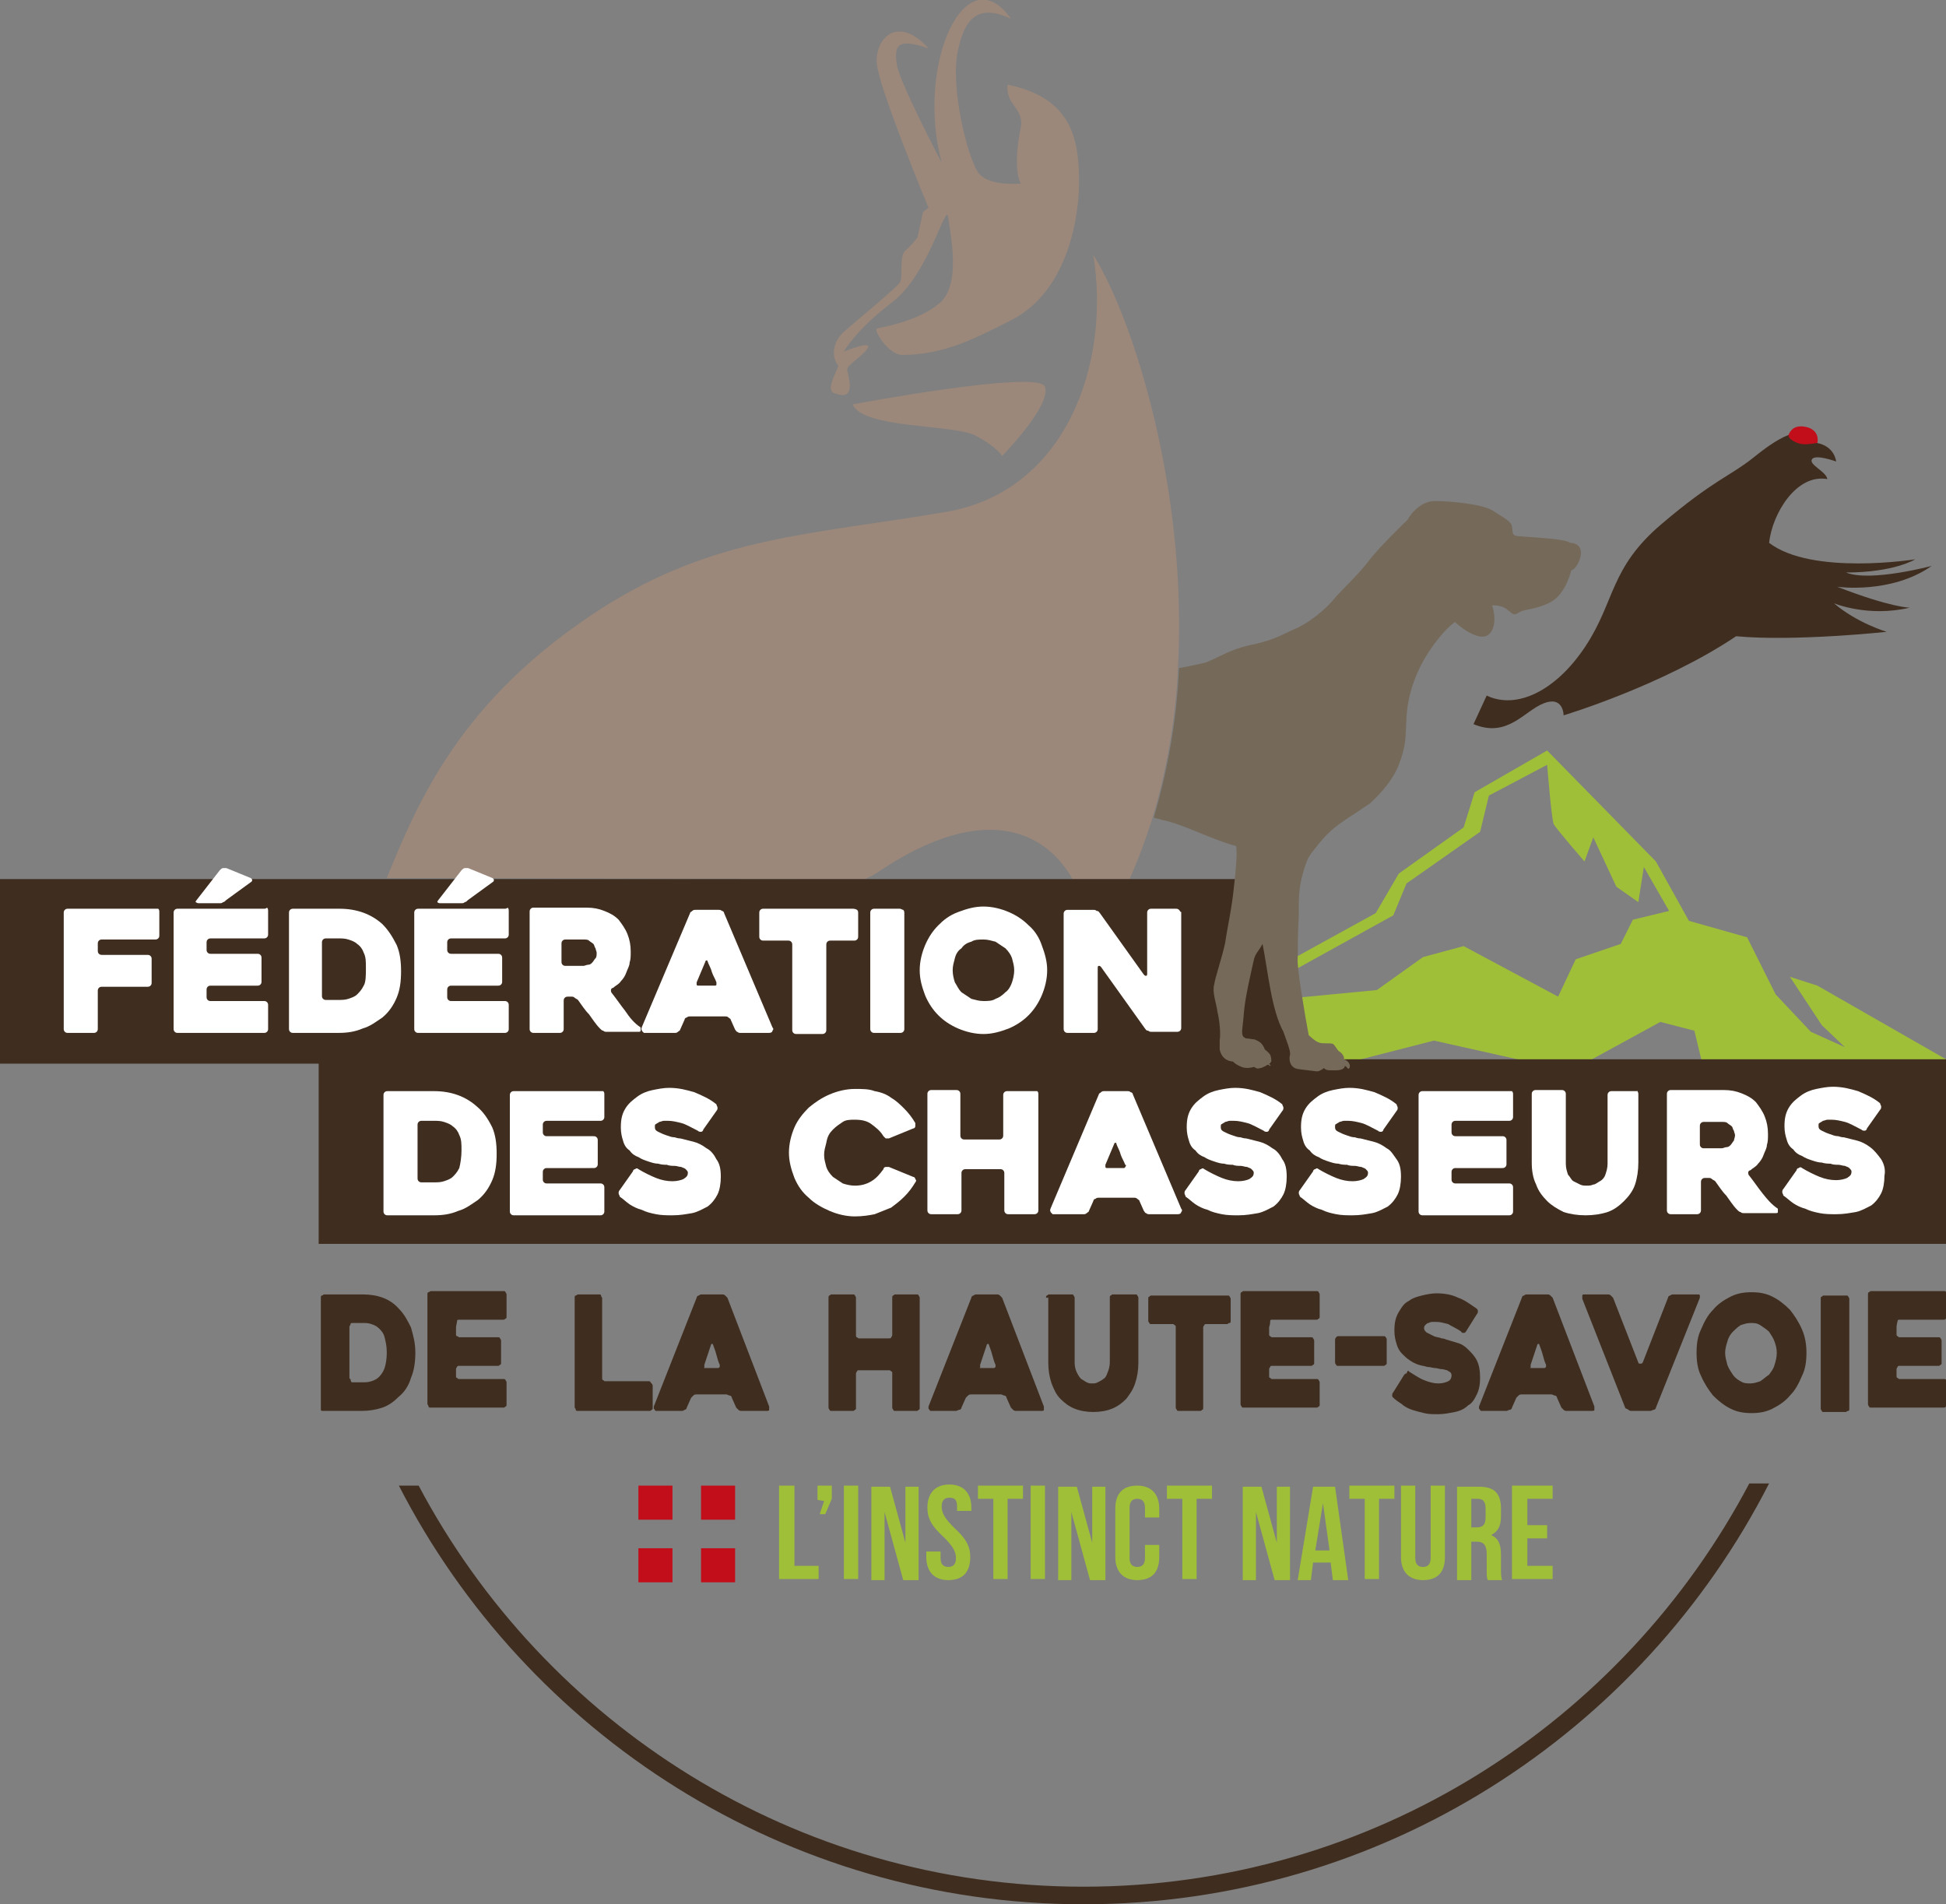 <?xml version="1.0" encoding="utf-8"?>
<!-- Generator: Adobe Illustrator 27.0.1, SVG Export Plug-In . SVG Version: 6.00 Build 0)  -->
<svg version="1.1" id="Calque_1" xmlns="http://www.w3.org/2000/svg" xmlns:xlink="http://www.w3.org/1999/xlink" x="0px" y="0px"
	 viewBox="0 0 177.1 173.3" style="enable-background:new 0 0 177.1 173.3;" xml:space="preserve">
<rect x="0" y="0" width="177.1" height="173.3" fill="#808080" stroke="none"/>
<style type="text/css">
	.st0{fill:#A0BF38;}
	.st1{fill:#3F2D1F;}
	.st2{fill:#9B887A;}
	.st3{fill:#C10E1A;}
	.st4{fill:#FFFFFF;}
	.st5{fill-rule:evenodd;clip-rule:evenodd;fill:#3F2D1F;}
	.st6{fill-rule:evenodd;clip-rule:evenodd;fill:#C10E1A;}
	.st7{fill:#756959;}
</style>
<g>
	<path class="st0" d="M177.1,96.4l-11.7-6.7l-2.5-0.8l2.9,4.4l2.1,2l-3.1-1.4l-3.2-3.4l-2.6-5.2l-5.3-1.5l-3-5.4l-9.9-10.1l-6.6,3.8
		l-1,3.2l-5.9,4.2l-2.1,3.6l-8,4.4c0.1,0.3,0.1,0.6,0.2,1l9.4-5.2l1.2-2.9l6.7-4.7l0.8-3.3l5.3-2.8c0,0,0.4,5,0.6,5.4
		c0.2,0.4,2.8,3.4,2.8,3.4l0.8-2.2l2.1,4.5l2,1.4l0.5-3.2l2.3,4l-3.3,0.8l-1.1,2.2l-4.1,1.4l-1.6,3.4l-8.6-4.6l-3.7,1l-4.2,3
		l-7.3,0.7c0.3,1.9,0.6,3.5,0.6,3.5l3.3,2.6l8.6-2.2l8.5,1.9l5.7-0.1l6.4-3.5l3.1,0.8l0.7,2.9l15.9,2.2l3.5-1.3"/>
</g>
<path class="st1" d="M159.2,135c-11.5,21.8-34.3,36.7-60.6,36.7c-26.2,0-49-14.8-60.5-36.5h-1.8c11.6,22.6,35.2,38.1,62.3,38.1
	c27.2,0,50.8-15.6,62.4-38.3L159.2,135z"/>
<path class="st2" d="M76,35.8c2.1,0.8,1.1-1.8,1.1-2.2s1.7-1.4,1.9-2c0.2-0.6-2.2,0.4-2.2,0.4s1-1.9,4.4-4.5s4.9-9.3,5.1-7.7
	c0.2,1.6,1.2,6.1-0.8,7.8c-2,1.7-5.4,2.2-5.7,2.3c-0.3,0.2,1.1,2.4,2.3,2.4c4,0,7-1.7,10-3.2c5.2-2.7,6.2-9.7,6.1-13.1
	c-0.1-3.4-0.7-7.1-6.5-8.3c-0.2,1.9,1.5,2.1,1.2,3.9c-0.8,3.9,0,5.1,0,5.1s-2.8,0.3-3.8-0.9c-1-1.2-2.7-8-1.9-11.3
	c0.7-3.3,2.2-4,4.8-2.8c-4.1-5.8-8.7,4.1-6.3,13.1c0,0-3.9-7.4-4.1-9c-0.2-1.6,0-2.4,2.9-1.4c-2.8-3.1-4.9-0.9-4.7,1.4
	c0.2,2.3,4.7,13.1,4.7,13.1L84,19.3l-0.5,2.3c0,0-0.5,0.7-1.1,1.2s-0.2,2.5-0.5,2.9c-0.2,0.4-4.1,3.6-5.1,4.5s-1.2,2.2-0.5,3.1
	C75.8,34.5,75.2,35.6,76,35.8z"/>
<path class="st2" d="M77.6,36.8c0.9,2.2,8.9,1.8,11.1,2.8c2.1,1.1,2.5,1.9,2.5,1.9s4.5-4.6,3.9-6.3C94.6,33.6,77.6,36.8,77.6,36.8z"
	/>
<g>
	<path class="st0" d="M71,135.2h1.3v7.3h2.2v1.2h-3.6v-8.5H71z"/>
	<path class="st0" d="M74.4,136.5v-1.3h1.3v1.2l-0.6,1.4h-0.5l0.4-1.2L74.4,136.5L74.4,136.5z"/>
	<path class="st0" d="M76.8,135.2h1.3v8.5h-1.3V135.2z"/>
	<path class="st0" d="M80.5,137.6L80.5,137.6v6.2h-1.2v-8.5H81l1.4,5.1l0,0v-5.1h1.2v8.5h-1.4L80.5,137.6z"/>
	<path class="st0" d="M86.4,135.1c1.3,0,2,0.8,2,2.1v0.3h-1.3v-0.4c0-0.6-0.2-0.8-0.7-0.8c-0.4,0-0.7,0.2-0.7,0.8s0.3,1.1,1.1,1.9
		c1.1,1,1.5,1.7,1.5,2.7c0,1.4-0.7,2.1-2,2.1s-2-0.8-2-2.1v-0.5h1.3v0.6c0,0.6,0.3,0.8,0.7,0.8s0.7-0.2,0.7-0.8s-0.3-1.1-1.1-1.9
		c-1.1-1-1.5-1.7-1.5-2.7C84.4,135.9,85.1,135.1,86.4,135.1z"/>
	<path class="st0" d="M88.9,135.2h4.2v1.2h-1.4v7.3h-1.3v-7.3H89v-1.2H88.9z"/>
	<path class="st0" d="M93.8,135.2h1.3v8.5h-1.3V135.2z"/>
	<path class="st0" d="M97.5,137.6L97.5,137.6v6.2h-1.2v-8.5H98l1.4,5.1l0,0v-5.1h1.2v8.5h-1.4L97.5,137.6z"/>
	<path class="st0" d="M105.5,140.6v1.1c0,1.4-0.7,2.1-2,2.1s-2-0.8-2-2.1v-4.4c0-1.4,0.7-2.1,2-2.1s2,0.8,2,2.1v0.8h-1.3v-0.9
		c0-0.6-0.3-0.8-0.7-0.8s-0.7,0.2-0.7,0.8v4.6c0,0.6,0.3,0.8,0.7,0.8s0.7-0.2,0.7-0.8v-1.2H105.5z"/>
	<path class="st0" d="M106.1,135.2h4.2v1.2h-1.4v7.3h-1.3v-7.3h-1.4v-1.2H106.1z"/>
	<path class="st0" d="M114.3,137.6L114.3,137.6v6.2h-1.2v-8.5h1.7l1.4,5.1l0,0v-5.1h1.2v8.5H116L114.3,137.6z"/>
	<path class="st0" d="M122.7,143.8h-1.4l-0.2-1.6h-1.6l-0.2,1.6h-1.2l1.4-8.5h2L122.7,143.8z M119.7,141.1h1.3l-0.6-4.3l0,0
		L119.7,141.1z"/>
	<path class="st0" d="M122.7,135.2h4.2v1.2h-1.4v7.3h-1.3v-7.3h-1.4v-1.2H122.7z"/>
	<path class="st0" d="M128.8,135.2v6.6c0,0.6,0.3,0.8,0.7,0.8s0.7-0.2,0.7-0.8v-6.6h1.3v6.5c0,1.4-0.7,2.1-2,2.1s-2-0.8-2-2.1v-6.5
		H128.8z"/>
	<path class="st0" d="M135.4,143.8c-0.1-0.2-0.1-0.4-0.1-1.1v-1.3c0-0.8-0.3-1.1-0.9-1.1h-0.5v3.5h-1.3v-8.5h2c1.4,0,2,0.6,2,2v0.7
		c0,0.9-0.3,1.4-0.9,1.7l0,0c0.7,0.3,0.9,0.9,0.9,1.8v1.3c0,0.4,0,0.7,0.1,1L135.4,143.8L135.4,143.8z M133.9,136.4v2.6h0.5
		c0.5,0,0.8-0.2,0.8-0.9v-0.8c0-0.6-0.2-0.9-0.7-0.9L133.9,136.4L133.9,136.4z"/>
	<path class="st0" d="M139,138.8h1.8v1.2H139v2.5h2.3v1.2h-3.7v-8.5h3.7v1.2H139V138.8z"/>
</g>
<path class="st2" d="M78.7,80c0.4-0.2,0.7-0.3,1-0.5c10.4-7.1,15.8-3.3,17.9,0.5h5.2c0.8-1.8,1.5-3.7,2.1-5.6
	c1.3-4.4,2.1-9,2.3-13.6c0.9-16-4-31.7-7.7-37.6c1.6,9.9-2.5,21.6-13.5,23.4c-12.3,2.1-21,2.2-31.3,8.8C41.8,63.7,38,73.1,35.2,79.9
	L78.7,80L78.7,80z"/>
<g>
	<path class="st1" d="M29.2,128.1v-10c0-0.1,0-0.2,0.1-0.2s0.1-0.1,0.2-0.1H33c1.4,0,2.5,0.4,3.3,1.3c0.5,0.5,0.8,1.1,1.1,1.7
		c0.2,0.7,0.4,1.4,0.4,2.3c0,0.8-0.1,1.6-0.4,2.3c-0.2,0.7-0.6,1.3-1.1,1.7c-0.4,0.4-0.9,0.8-1.5,1c-0.6,0.2-1.2,0.3-1.9,0.3h-3.5
		c-0.1,0-0.2,0-0.2-0.1S29.2,128.2,29.2,128.1z M32,125.8h1c0.2,0,0.5,0,0.8-0.1s0.5-0.2,0.7-0.4s0.4-0.5,0.5-0.8s0.2-0.8,0.2-1.4
		c0-0.6-0.1-1-0.2-1.4s-0.3-0.6-0.5-0.8s-0.4-0.3-0.7-0.4c-0.3-0.1-0.5-0.1-0.7-0.1h-1c-0.1,0-0.2,0-0.2,0.1s-0.1,0.2-0.1,0.2v4.6
		c0,0.1,0,0.2,0.1,0.2C31.9,125.7,32,125.8,32,125.8z"/>
	<path class="st1" d="M41.5,120.8v0.6c0,0.1,0,0.2,0.1,0.2s0.1,0.1,0.2,0.1h3.5c0.1,0,0.2,0,0.2,0.1c0.1,0.1,0.1,0.2,0.1,0.2v2
		c0,0.1,0,0.2-0.1,0.2c-0.1,0.1-0.1,0.1-0.2,0.1h-3.5c-0.1,0-0.2,0-0.2,0.1c-0.1,0.1-0.1,0.2-0.1,0.2v0.6c0,0.1,0,0.2,0.1,0.2
		c0.1,0.1,0.1,0.1,0.2,0.1h4c0.1,0,0.2,0,0.2,0.1c0.1,0.1,0.1,0.2,0.1,0.2v2c0,0.1,0,0.2-0.1,0.2c-0.1,0.1-0.1,0.1-0.2,0.1h-6.6
		c-0.1,0-0.2,0-0.2-0.1c0-0.1-0.1-0.2-0.1-0.2v-10c0-0.1,0-0.2,0.1-0.2s0.1-0.1,0.2-0.1h6.6c0.1,0,0.2,0,0.2,0.1
		c0.1,0.1,0.1,0.2,0.1,0.2v2c0,0.1,0,0.2-0.1,0.2c-0.1,0.1-0.1,0.1-0.2,0.1h-4c-0.1,0-0.2,0-0.2,0.1S41.5,120.7,41.5,120.8z"/>
	<path class="st1" d="M59.4,126.1v2c0,0.1,0,0.2-0.1,0.2c-0.1,0.1-0.1,0.1-0.2,0.1h-6.5c-0.1,0-0.2,0-0.2-0.1s-0.1-0.2-0.1-0.2v-10
		c0-0.1,0-0.2,0.1-0.2s0.1-0.1,0.2-0.1h1.9c0.1,0,0.2,0,0.2,0.1s0.1,0.2,0.1,0.2v7.3c0,0.1,0,0.2,0.1,0.2c0.1,0.1,0.1,0.1,0.2,0.1
		H59c0.1,0,0.2,0,0.2,0.1C59.3,125.9,59.4,126,59.4,126.1z"/>
	<path class="st1" d="M63.4,118.1c0-0.1,0.1-0.2,0.2-0.2c0.1-0.1,0.2-0.1,0.3-0.1h1.8c0.1,0,0.2,0,0.3,0.1s0.1,0.1,0.2,0.2L70,128
		c0,0.1,0,0.2,0,0.3s-0.1,0.1-0.3,0.1h-2.2c-0.1,0-0.2,0-0.3-0.1s-0.1-0.1-0.2-0.2l-0.4-0.9c0-0.1-0.1-0.2-0.2-0.2
		c-0.1,0-0.2-0.1-0.3-0.1h-2.7c-0.1,0-0.2,0-0.3,0.1s-0.1,0.1-0.2,0.2l-0.4,0.9c0,0.1-0.1,0.2-0.2,0.2c-0.1,0.1-0.2,0.1-0.3,0.1
		h-2.2h-0.1c0,0-0.1,0-0.1-0.1l-0.1-0.1c0-0.1,0-0.1,0-0.2L63.4,118.1z M64.1,124.5h1.2c0.1,0,0.1,0,0.2-0.1c0-0.1,0-0.1,0-0.2
		c-0.1-0.2-0.2-0.5-0.3-0.9s-0.2-0.6-0.3-0.9c0-0.1-0.1-0.1-0.1-0.1s-0.1,0-0.1,0.1l-0.6,1.8C64.1,124.3,64.1,124.4,64.1,124.5
		C64,124.4,64,124.5,64.1,124.5z"/>
	<path class="st1" d="M83.7,118.1v10c0,0.1,0,0.2-0.1,0.2c-0.1,0.1-0.1,0.1-0.2,0.1h-1.9c-0.1,0-0.2,0-0.2-0.1
		c-0.1-0.1-0.1-0.2-0.1-0.2V125c0-0.1,0-0.2-0.1-0.2c-0.1-0.1-0.1-0.1-0.2-0.1h-2.7c-0.1,0-0.2,0-0.2,0.1c-0.1,0.1-0.1,0.2-0.1,0.2
		v3.1c0,0.1,0,0.2-0.1,0.2c-0.1,0.1-0.1,0.1-0.2,0.1h-1.9c-0.1,0-0.2,0-0.2-0.1c-0.1-0.1-0.1-0.2-0.1-0.2v-10c0-0.1,0-0.2,0.1-0.2
		c0.1-0.1,0.1-0.1,0.2-0.1h1.9c0.1,0,0.2,0,0.2,0.1c0.1,0.1,0.1,0.2,0.1,0.2v3.4c0,0.1,0,0.2,0.1,0.2c0.1,0.1,0.1,0.1,0.2,0.1h2.7
		c0.1,0,0.2,0,0.2-0.1c0.1-0.1,0.1-0.2,0.1-0.2v-3.4c0-0.1,0-0.2,0.1-0.2c0.1-0.1,0.1-0.1,0.2-0.1h1.9c0.1,0,0.2,0,0.2,0.1
		C83.6,117.9,83.7,118,83.7,118.1z"/>
	<path class="st1" d="M88.4,118.1c0-0.1,0.1-0.2,0.2-0.2c0.1-0.1,0.2-0.1,0.3-0.1h1.8c0.1,0,0.2,0,0.3,0.1s0.1,0.1,0.2,0.2L95,128
		c0,0.1,0,0.2,0,0.3s-0.1,0.1-0.3,0.1h-2.2c-0.1,0-0.2,0-0.3-0.1s-0.1-0.1-0.2-0.2l-0.4-0.9c0-0.1-0.1-0.2-0.2-0.2s-0.2-0.1-0.3-0.1
		h-2.7c-0.1,0-0.2,0-0.3,0.1s-0.1,0.1-0.2,0.2l-0.4,0.9c0,0.1-0.1,0.2-0.2,0.2s-0.2,0.1-0.3,0.1h-2.2h-0.1c0,0-0.1,0-0.1-0.1
		l-0.1-0.1c0-0.1,0-0.1,0-0.2L88.4,118.1z M89.2,124.5h1.2c0.1,0,0.1,0,0.2-0.1c0-0.1,0-0.1,0-0.2c-0.1-0.2-0.2-0.5-0.3-0.9
		s-0.2-0.6-0.3-0.9c0-0.1-0.1-0.1-0.1-0.1s-0.1,0-0.1,0.1l-0.6,1.8C89.2,124.3,89.2,124.4,89.2,124.5
		C89,124.4,89.1,124.5,89.2,124.5z"/>
	<path class="st1" d="M95.2,118.1c0-0.1,0-0.2,0.1-0.2c0.1-0.1,0.1-0.1,0.2-0.1h2c0.1,0,0.2,0,0.2,0.1c0.1,0.1,0.1,0.2,0.1,0.2v5.9
		c0,0.4,0.1,0.7,0.2,0.9c0.1,0.2,0.2,0.4,0.4,0.6c0.2,0.1,0.3,0.2,0.5,0.3s0.3,0.1,0.5,0.1s0.3,0,0.5-0.1s0.4-0.2,0.5-0.3
		c0.2-0.1,0.3-0.3,0.4-0.6c0.1-0.2,0.2-0.6,0.2-0.9v-5.9c0-0.1,0-0.2,0.1-0.2c0.1-0.1,0.1-0.1,0.2-0.1h2c0.1,0,0.2,0,0.2,0.1
		c0.1,0.1,0.1,0.2,0.1,0.2v5.9c0,0.7-0.1,1.3-0.3,1.9c-0.2,0.6-0.5,1-0.8,1.4c-0.4,0.4-0.8,0.7-1.3,0.9s-1.1,0.3-1.7,0.3
		c-0.6,0-1.2-0.1-1.7-0.3s-0.9-0.5-1.3-0.9c-0.4-0.4-0.6-0.9-0.8-1.4c-0.2-0.6-0.3-1.2-0.3-1.9v-5.9H95.2z"/>
	<path class="st1" d="M111.7,120.5h-1.9c-0.1,0-0.2,0-0.2,0.1c-0.1,0.1-0.1,0.2-0.1,0.2v7.3c0,0.1,0,0.2-0.1,0.2
		c-0.1,0.1-0.1,0.1-0.2,0.1h-1.9c-0.1,0-0.2,0-0.2-0.1c-0.1-0.1-0.1-0.2-0.1-0.2v-7.3c0-0.1,0-0.2-0.1-0.2c-0.1-0.1-0.1-0.1-0.2-0.1
		h-1.9c-0.1,0-0.2,0-0.2-0.1c-0.1-0.1-0.1-0.2-0.1-0.2v-2c0-0.1,0-0.2,0.1-0.2c0.1-0.1,0.1-0.1,0.2-0.1h6.9c0.1,0,0.2,0,0.2,0.1
		c0.1,0.1,0.1,0.2,0.1,0.2v2c0,0.1,0,0.2-0.1,0.2C111.8,120.4,111.7,120.5,111.7,120.5z"/>
	<path class="st1" d="M115.5,120.8v0.6c0,0.1,0,0.2,0.1,0.2c0.1,0.1,0.1,0.1,0.2,0.1h3.5c0.1,0,0.2,0,0.2,0.1
		c0.1,0.1,0.1,0.2,0.1,0.2v2c0,0.1,0,0.2-0.1,0.2c-0.1,0.1-0.1,0.1-0.2,0.1h-3.5c-0.1,0-0.2,0-0.2,0.1c-0.1,0.1-0.1,0.2-0.1,0.2v0.6
		c0,0.1,0,0.2,0.1,0.2c0.1,0.1,0.1,0.1,0.2,0.1h4c0.1,0,0.2,0,0.2,0.1c0.1,0.1,0.1,0.2,0.1,0.2v2c0,0.1,0,0.2-0.1,0.2
		c-0.1,0.1-0.1,0.1-0.2,0.1h-6.6c-0.1,0-0.2,0-0.2-0.1c-0.1-0.1-0.1-0.2-0.1-0.2v-10c0-0.1,0-0.2,0.1-0.2c0.1-0.1,0.1-0.1,0.2-0.1
		h6.6c0.1,0,0.2,0,0.2,0.1c0.1,0.1,0.1,0.2,0.1,0.2v2c0,0.1,0,0.2-0.1,0.2c-0.1,0.1-0.1,0.1-0.2,0.1h-4c-0.1,0-0.2,0-0.2,0.1
		C115.6,120.6,115.5,120.7,115.5,120.8z"/>
	<path class="st1" d="M125.9,124.3h-4.1c-0.1,0-0.2,0-0.2-0.1c-0.1-0.1-0.1-0.2-0.1-0.2v-2c0-0.1,0-0.2,0.1-0.3s0.1-0.1,0.2-0.1h4.1
		c0.1,0,0.2,0,0.2,0.1c0.1,0.1,0.1,0.1,0.1,0.3v2c0,0.1,0,0.2-0.1,0.2C126,124.3,126,124.3,125.9,124.3z"/>
	<path class="st1" d="M128.2,124.8c0.5,0.3,0.9,0.6,1.4,0.8s0.9,0.3,1.3,0.3c0.4,0,0.7-0.1,0.9-0.2c0.2-0.1,0.3-0.3,0.3-0.5
		c0-0.1,0-0.2-0.1-0.3s-0.2-0.1-0.3-0.2c-0.1,0-0.3-0.1-0.5-0.1s-0.4-0.1-0.6-0.1c-0.2,0-0.4-0.1-0.7-0.1c-0.3-0.1-0.5-0.1-0.8-0.2
		c-0.3-0.1-0.5-0.2-0.8-0.4s-0.5-0.4-0.7-0.6c-0.2-0.2-0.4-0.5-0.5-0.9c-0.1-0.3-0.2-0.7-0.2-1.2c0-0.7,0.1-1.2,0.4-1.7
		s0.5-0.8,0.9-1c0.4-0.3,0.8-0.4,1.2-0.5s0.9-0.2,1.3-0.2c0.7,0,1.4,0.1,2,0.4c0.6,0.2,1.1,0.6,1.7,1c0.1,0.1,0.1,0.2,0.1,0.2
		c0,0.1,0,0.2-0.1,0.3l-1,1.6c-0.1,0.1-0.1,0.1-0.2,0.1c-0.1,0-0.2,0-0.2-0.1c-0.4-0.3-0.9-0.5-1.2-0.7c-0.4-0.1-0.7-0.2-1.1-0.2
		c-0.1,0-0.2,0-0.3,0s-0.2,0-0.4,0.1c-0.1,0-0.2,0.1-0.3,0.2c-0.1,0.1-0.1,0.2-0.1,0.3s0.1,0.3,0.3,0.4s0.4,0.2,0.6,0.3
		c0.2,0.1,0.5,0.1,0.7,0.2c0.2,0,0.4,0.1,0.4,0.1c0.3,0.1,0.7,0.2,1,0.3c0.4,0.1,0.7,0.3,1,0.6s0.6,0.6,0.8,1s0.3,0.9,0.3,1.6
		c0,0.6-0.1,1.1-0.3,1.5s-0.4,0.8-0.8,1c-0.3,0.3-0.7,0.5-1.2,0.6s-1,0.2-1.5,0.2s-0.9,0-1.3-0.1c-0.4-0.1-0.8-0.2-1.1-0.3
		s-0.7-0.3-0.9-0.5c-0.3-0.2-0.6-0.4-0.8-0.6c-0.1-0.1-0.1-0.1-0.1-0.2c0-0.1,0-0.2,0.1-0.3l1-1.6c0.1-0.1,0.1-0.1,0.2-0.1
		C128.1,124.7,128.2,124.7,128.2,124.8z"/>
	<path class="st1" d="M138.5,118.1c0-0.1,0.1-0.2,0.2-0.2c0.1-0.1,0.2-0.1,0.3-0.1h1.8c0.1,0,0.2,0,0.3,0.1s0.1,0.1,0.2,0.2l3.8,9.9
		c0,0.1,0,0.2,0,0.3s-0.1,0.1-0.3,0.1h-2.2c-0.1,0-0.2,0-0.3-0.1s-0.1-0.1-0.2-0.2l-0.4-0.9c0-0.1-0.1-0.2-0.2-0.2s-0.2-0.1-0.3-0.1
		h-2.7c-0.1,0-0.2,0-0.3,0.1s-0.1,0.1-0.2,0.2l-0.4,0.9c0,0.1-0.1,0.2-0.2,0.2s-0.2,0.1-0.3,0.1h-2.2h-0.1c0,0-0.1,0-0.1-0.1
		l-0.1-0.1c0-0.1,0-0.1,0-0.2L138.5,118.1z M139.3,124.5h1.2c0.1,0,0.1,0,0.2-0.1c0-0.1,0-0.1,0-0.2c-0.1-0.2-0.2-0.5-0.3-0.9
		s-0.2-0.6-0.3-0.9c0-0.1-0.1-0.1-0.1-0.1s-0.1,0-0.1,0.1l-0.6,1.8C139.3,124.3,139.3,124.4,139.3,124.5
		C139.1,124.4,139.2,124.5,139.3,124.5z"/>
	<path class="st1" d="M147.9,128.1l-3.9-9.9c0-0.1,0-0.2,0-0.3s0.1-0.1,0.2-0.1h2.1c0.1,0,0.2,0,0.3,0.1s0.1,0.1,0.2,0.2l2.3,5.9
		c0,0.1,0.1,0.1,0.2,0.1s0.1,0,0.2-0.1l2.3-5.9c0-0.1,0.1-0.2,0.2-0.2c0.1-0.1,0.2-0.1,0.3-0.1h2.2c0.1,0,0.2,0,0.2,0.1s0,0.2,0,0.2
		l-4,10c0,0.1-0.1,0.2-0.2,0.2s-0.2,0.1-0.3,0.1h-1.7c-0.1,0-0.2,0-0.3-0.1S147.9,128.2,147.9,128.1z"/>
	<path class="st1" d="M154.4,123.1c0-0.8,0.1-1.5,0.4-2.1c0.3-0.7,0.6-1.3,1.1-1.8c0.4-0.5,1-0.9,1.6-1.2s1.2-0.4,1.9-0.4
		s1.3,0.1,1.9,0.4c0.6,0.3,1.1,0.7,1.6,1.2c0.4,0.5,0.8,1.1,1.1,1.8s0.4,1.4,0.4,2.1c0,0.8-0.1,1.5-0.4,2.1
		c-0.3,0.7-0.6,1.3-1.1,1.8c-0.4,0.5-1,0.9-1.6,1.2c-0.6,0.3-1.2,0.4-1.9,0.4s-1.3-0.1-1.9-0.4c-0.6-0.3-1.1-0.7-1.6-1.2
		c-0.4-0.5-0.8-1.1-1.1-1.8C154.5,124.6,154.4,123.9,154.4,123.1z M157,123.1c0,0.4,0.1,0.7,0.2,1.1c0.1,0.3,0.3,0.6,0.5,0.9
		c0.2,0.3,0.5,0.5,0.7,0.6c0.3,0.2,0.6,0.2,0.9,0.2s0.6-0.1,0.9-0.2c0.3-0.2,0.5-0.4,0.8-0.6c0.2-0.3,0.4-0.5,0.5-0.9
		c0.1-0.3,0.2-0.7,0.2-1.1c0-0.4-0.1-0.7-0.2-1c-0.1-0.3-0.3-0.6-0.5-0.9c-0.2-0.2-0.5-0.4-0.8-0.6c-0.3-0.2-0.6-0.2-0.9-0.2
		s-0.6,0.1-0.9,0.2c-0.3,0.2-0.5,0.4-0.7,0.6s-0.4,0.5-0.5,0.9C157.1,122.4,157,122.8,157,123.1z"/>
	<path class="st1" d="M168,128.5h-2c-0.1,0-0.2,0-0.2-0.1c-0.1-0.1-0.1-0.2-0.1-0.2v-10c0-0.1,0-0.2,0.1-0.2
		c0.1-0.1,0.1-0.1,0.2-0.1h2c0.1,0,0.2,0,0.2,0.1c0.1,0.1,0.1,0.2,0.1,0.2v10c0,0.1,0,0.2-0.1,0.2C168.1,128.4,168,128.5,168,128.5z
		"/>
	<path class="st1" d="M172.6,120.8v0.6c0,0.1,0,0.2,0.1,0.2c0.1,0.1,0.1,0.1,0.2,0.1h3.5c0.1,0,0.2,0,0.2,0.1
		c0.1,0.1,0.1,0.2,0.1,0.2v2c0,0.1,0,0.2-0.1,0.2c-0.1,0.1-0.1,0.1-0.2,0.1h-3.5c-0.1,0-0.2,0-0.2,0.1c-0.1,0.1-0.1,0.2-0.1,0.2v0.6
		c0,0.1,0,0.2,0.1,0.2c0.1,0.1,0.1,0.1,0.2,0.1h4c0.1,0,0.2,0,0.2,0.1c0.1,0.1,0.1,0.2,0.1,0.2v2c0,0.1,0,0.2-0.1,0.2
		c-0.1,0.1-0.1,0.1-0.2,0.1h-6.6c-0.1,0-0.2,0-0.2-0.1c-0.1-0.1-0.1-0.2-0.1-0.2v-10c0-0.1,0-0.2,0.1-0.2c0.1-0.1,0.1-0.1,0.2-0.1
		h6.6c0.1,0,0.2,0,0.2,0.1c0.1,0.1,0.1,0.2,0.1,0.2v2c0,0.1,0,0.2-0.1,0.2c-0.1,0.1-0.1,0.1-0.2,0.1h-4c-0.1,0-0.2,0-0.2,0.1
		C172.6,120.6,172.6,120.7,172.6,120.8z"/>
</g>
<g>
	<rect x="63.8" y="135.2" class="st3" width="3.1" height="3.1"/>
	<rect x="58.1" y="135.2" class="st3" width="3.1" height="3.1"/>
	<rect x="63.8" y="140.9" class="st3" width="3.1" height="3.1"/>
	<rect x="58.1" y="140.9" class="st3" width="3.1" height="3.1"/>
</g>
<rect x="29" y="96.4" class="st1" width="148.2" height="16.8"/>
<g>
	<path class="st4" d="M43.4,100.7c-1-0.9-2.3-1.4-3.9-1.4h-4.2c-0.1,0-0.2,0-0.3,0.1c-0.1,0.1-0.1,0.2-0.1,0.3v10.5
		c0,0.1,0,0.2,0.1,0.3s0.2,0.1,0.3,0.1h4.2c0.8,0,1.5-0.1,2.2-0.4c0.7-0.2,1.2-0.6,1.8-1c0.6-0.5,1-1.1,1.3-1.8s0.4-1.5,0.4-2.4
		s-0.1-1.7-0.4-2.4C44.4,101.8,44,101.2,43.4,100.7z M41.8,106.3c-0.2,0.4-0.4,0.6-0.6,0.8s-0.5,0.3-0.8,0.4
		c-0.3,0.1-0.6,0.1-0.9,0.1h-1.1c-0.1,0-0.2,0-0.3-0.1c-0.1-0.1-0.1-0.2-0.1-0.3v-4.8c0-0.1,0-0.2,0.1-0.3s0.2-0.1,0.3-0.1h1.1
		c0.3,0,0.6,0,0.9,0.1s0.6,0.2,0.8,0.4c0.3,0.2,0.5,0.5,0.6,0.8c0.2,0.4,0.2,0.8,0.2,1.4S41.9,105.9,41.8,106.3z"/>
	<path class="st4" d="M54.6,99.3h-7.8c-0.1,0-0.2,0-0.3,0.1c-0.1,0.1-0.1,0.2-0.1,0.3v10.5c0,0.1,0,0.2,0.1,0.3s0.2,0.1,0.3,0.1h7.8
		c0.1,0,0.2,0,0.3-0.1c0.1-0.1,0.1-0.2,0.1-0.3v-2.1c0-0.1,0-0.2-0.1-0.3s-0.2-0.1-0.3-0.1h-4.8c-0.1,0-0.2,0-0.3-0.1
		c-0.1-0.1-0.1-0.2-0.1-0.3v-0.6c0-0.1,0-0.2,0.1-0.3s0.2-0.1,0.3-0.1H54c0.1,0,0.2,0,0.3-0.1c0.1-0.1,0.1-0.2,0.1-0.3v-2.1
		c0-0.1,0-0.2-0.1-0.3s-0.2-0.1-0.3-0.1h-4.2c-0.1,0-0.2,0-0.3-0.1c-0.1-0.1-0.1-0.2-0.1-0.3v-0.6c0-0.1,0-0.2,0.1-0.3
		s0.2-0.1,0.3-0.1h4.8c0.1,0,0.2,0,0.3-0.1c0.1-0.1,0.1-0.2,0.1-0.3v-2c0-0.1,0-0.2-0.1-0.3C54.7,99.3,54.7,99.3,54.6,99.3z"/>
	<path class="st4" d="M64.3,104.5c-0.4-0.3-0.8-0.5-1.2-0.6c-0.4-0.1-0.8-0.2-1.2-0.3c-0.1,0-0.2,0-0.5-0.1c-0.3,0-0.5-0.1-0.8-0.2
		c-0.3-0.1-0.5-0.2-0.7-0.3s-0.3-0.2-0.3-0.4s0-0.3,0.1-0.3c0.1-0.1,0.2-0.1,0.3-0.2c0.1,0,0.3-0.1,0.4-0.1s0.3,0,0.4,0
		c0.4,0,0.8,0.1,1.2,0.2c0.4,0.1,0.9,0.4,1.5,0.7c0.1,0.1,0.2,0.1,0.3,0.1c0.1,0,0.2-0.1,0.2-0.2l1.2-1.7c0.1-0.1,0.1-0.2,0.1-0.3
		s-0.1-0.2-0.1-0.3c-0.6-0.5-1.3-0.8-2-1.1c-0.7-0.2-1.4-0.4-2.3-0.4c-0.5,0-1,0.1-1.5,0.2c-0.5,0.1-1,0.3-1.4,0.6s-0.8,0.6-1.1,1.1
		c-0.3,0.5-0.4,1-0.4,1.7c0,0.5,0.1,0.9,0.2,1.2c0.1,0.4,0.3,0.7,0.6,0.9c0.2,0.3,0.5,0.5,0.8,0.6c0.3,0.2,0.6,0.3,0.9,0.4
		c0.3,0.1,0.6,0.2,0.9,0.2c0.3,0.1,0.6,0.1,0.8,0.1c0.2,0.1,0.5,0.1,0.7,0.1s0.4,0.1,0.6,0.1c0.2,0.1,0.3,0.1,0.4,0.2
		c0.1,0.1,0.2,0.2,0.2,0.3c0,0.3-0.1,0.4-0.4,0.6c-0.2,0.1-0.6,0.2-1,0.2c-0.5,0-1-0.1-1.5-0.3s-1.1-0.5-1.6-0.8
		c-0.1-0.1-0.2-0.1-0.3,0c-0.1,0-0.2,0.1-0.2,0.2l-1.2,1.7c-0.1,0.1-0.1,0.2-0.1,0.3s0.1,0.2,0.1,0.3c0.3,0.2,0.6,0.5,0.9,0.7
		s0.7,0.4,1.1,0.5c0.4,0.2,0.8,0.3,1.3,0.4c0.5,0.1,1,0.1,1.5,0.1c0.7,0,1.2-0.1,1.8-0.2c0.5-0.1,1-0.4,1.4-0.6
		c0.4-0.3,0.7-0.7,0.9-1.1c0.2-0.4,0.3-1,0.3-1.6c0-0.7-0.1-1.2-0.4-1.6C65,105.1,64.7,104.7,64.3,104.5z"/>
	<path class="st4" d="M75.8,102.8c0.3-0.3,0.6-0.5,0.9-0.7s0.7-0.2,1.1-0.2c0.6,0,1.1,0.1,1.5,0.4c0.4,0.3,0.8,0.6,1.1,1.1
		c0.1,0.1,0.1,0.1,0.2,0.2c0.1,0,0.2,0,0.3,0l2.2-0.9c0.1,0,0.2-0.1,0.2-0.2c0-0.1,0-0.2,0-0.3c-0.3-0.5-0.6-0.9-1-1.3
		c-0.4-0.4-0.7-0.7-1.2-1c-0.4-0.3-0.9-0.5-1.5-0.6c-0.5-0.2-1.1-0.2-1.8-0.2c-0.8,0-1.6,0.2-2.3,0.5s-1.3,0.7-1.9,1.2
		c-0.5,0.5-1,1.1-1.3,1.8s-0.5,1.5-0.5,2.3s0.2,1.5,0.5,2.3c0.3,0.7,0.7,1.3,1.3,1.8c0.5,0.5,1.2,0.9,1.9,1.2
		c0.7,0.3,1.5,0.5,2.3,0.5c0.7,0,1.3-0.1,1.8-0.2c0.5-0.2,1-0.4,1.5-0.6c0.4-0.3,0.8-0.6,1.2-1s0.7-0.8,1-1.3c0.1-0.1,0.1-0.2,0-0.3
		c0-0.1-0.1-0.2-0.2-0.2l-2.2-0.9c-0.1,0-0.2,0-0.3,0s-0.2,0.1-0.2,0.2c-0.3,0.4-0.6,0.8-1.1,1.1s-1,0.4-1.5,0.4
		c-0.4,0-0.8-0.1-1.1-0.2c-0.3-0.2-0.6-0.4-0.9-0.6c-0.3-0.3-0.5-0.6-0.6-0.9c-0.1-0.4-0.2-0.7-0.2-1.1c0-0.4,0.1-0.7,0.2-1.1
		C75.3,103.4,75.5,103.1,75.8,102.8z"/>
	<path class="st4" d="M94,99.3h-2.3c-0.1,0-0.2,0-0.3,0.1s-0.1,0.2-0.1,0.3v3.6c0,0.1,0,0.2-0.1,0.3s-0.2,0.1-0.3,0.1h-3.1
		c-0.1,0-0.2,0-0.3-0.1s-0.1-0.2-0.1-0.3v-3.7c0-0.1,0-0.2-0.1-0.3s-0.2-0.1-0.3-0.1h-2.2c-0.1,0-0.2,0-0.3,0.1s-0.1,0.2-0.1,0.3
		v10.5c0,0.1,0,0.2,0.1,0.3s0.2,0.1,0.3,0.1h2.3c0.1,0,0.2,0,0.3-0.1s0.1-0.2,0.1-0.3v-3.3c0-0.1,0-0.2,0.1-0.3s0.2-0.1,0.3-0.1H91
		c0.1,0,0.2,0,0.3,0.1s0.1,0.2,0.1,0.3v3.3c0,0.1,0,0.2,0.1,0.3s0.2,0.1,0.3,0.1h2.3c0.1,0,0.2,0,0.3-0.1s0.1-0.2,0.1-0.3V99.6
		c0-0.1,0-0.2-0.1-0.3C94.2,99.3,94.1,99.3,94,99.3z"/>
	<path class="st4" d="M103.1,99.6c0-0.1-0.1-0.2-0.2-0.2c-0.1-0.1-0.2-0.1-0.3-0.1h-2.1c-0.1,0-0.2,0-0.3,0.1s-0.2,0.1-0.2,0.2
		L95.6,110c0,0.1-0.1,0.2,0,0.2c0,0.1,0,0.1,0.1,0.2l0.1,0.1c0.1,0,0.1,0,0.2,0h2.6c0.1,0,0.2,0,0.3-0.1s0.2-0.1,0.2-0.2l0.4-0.9
		c0-0.1,0.1-0.2,0.2-0.2c0.1-0.1,0.2-0.1,0.3-0.1h3.2c0.1,0,0.2,0,0.3,0.1s0.2,0.1,0.2,0.2l0.4,0.9c0.1,0.1,0.1,0.2,0.2,0.2
		c0.1,0.1,0.2,0.1,0.3,0.1h2.6c0.2,0,0.3-0.1,0.3-0.2c0.1-0.1,0.1-0.2,0-0.3L103.1,99.6z M102.4,106.2c0,0.1-0.1,0.1-0.2,0.1h-1.4
		c-0.1,0-0.2,0-0.2-0.1s0-0.1,0-0.2l0.8-1.9c0-0.1,0.1-0.1,0.1-0.1c0.1,0,0.1,0,0.1,0.1c0.1,0.3,0.3,0.6,0.4,1
		c0.1,0.3,0.3,0.6,0.4,0.9C102.5,106,102.5,106.1,102.4,106.2z"/>
	<path class="st4" d="M115.8,104.5c-0.4-0.3-0.8-0.5-1.2-0.6s-0.8-0.2-1.2-0.3c-0.1,0-0.2,0-0.5-0.1c-0.3,0-0.5-0.1-0.8-0.2
		c-0.3-0.1-0.5-0.2-0.7-0.3s-0.3-0.2-0.3-0.4s0-0.3,0.1-0.3c0.1-0.1,0.2-0.1,0.3-0.2c0.1,0,0.3-0.1,0.4-0.1c0.1,0,0.3,0,0.4,0
		c0.4,0,0.8,0.1,1.2,0.2c0.4,0.1,0.9,0.4,1.5,0.7c0.1,0.1,0.2,0.1,0.3,0.1s0.2-0.1,0.2-0.2l1.2-1.7c0.1-0.1,0.1-0.2,0.1-0.3
		s-0.1-0.2-0.1-0.3c-0.6-0.5-1.3-0.8-2-1.1c-0.7-0.2-1.4-0.4-2.3-0.4c-0.5,0-1,0.1-1.5,0.2c-0.5,0.1-1,0.3-1.4,0.6s-0.8,0.6-1.1,1.1
		s-0.4,1-0.4,1.7c0,0.5,0.1,0.9,0.2,1.2c0.1,0.4,0.3,0.7,0.6,0.9c0.2,0.3,0.5,0.5,0.8,0.6c0.3,0.2,0.6,0.3,0.9,0.4
		c0.3,0.1,0.6,0.2,0.9,0.2c0.3,0.1,0.6,0.1,0.8,0.1c0.2,0.1,0.5,0.1,0.7,0.1s0.4,0.1,0.6,0.1c0.2,0.1,0.3,0.1,0.4,0.2
		c0.1,0.1,0.2,0.2,0.2,0.3c0,0.3-0.1,0.4-0.4,0.6c-0.2,0.1-0.6,0.2-1,0.2c-0.5,0-1-0.1-1.5-0.3s-1.1-0.5-1.6-0.8
		c-0.1-0.1-0.2-0.1-0.3,0c-0.1,0-0.2,0.1-0.2,0.2l-1.2,1.7c-0.1,0.1-0.1,0.2-0.1,0.3s0.1,0.2,0.1,0.3c0.3,0.2,0.6,0.5,0.9,0.7
		c0.3,0.2,0.7,0.4,1.1,0.5c0.4,0.2,0.8,0.3,1.3,0.4c0.5,0.1,1,0.1,1.5,0.1c0.7,0,1.2-0.1,1.8-0.2c0.5-0.1,1-0.4,1.4-0.6
		c0.4-0.3,0.7-0.7,0.9-1.1c0.2-0.4,0.3-1,0.3-1.6c0-0.7-0.1-1.2-0.4-1.6C116.5,105.1,116.2,104.7,115.8,104.5z"/>
	<path class="st4" d="M126.2,104.5c-0.4-0.3-0.8-0.5-1.2-0.6s-0.8-0.2-1.2-0.3c-0.1,0-0.2,0-0.5-0.1c-0.3,0-0.5-0.1-0.8-0.2
		c-0.3-0.1-0.5-0.2-0.7-0.3s-0.3-0.2-0.3-0.4s0-0.3,0.1-0.3c0.1-0.1,0.2-0.1,0.3-0.2c0.1,0,0.3-0.1,0.4-0.1c0.1,0,0.3,0,0.4,0
		c0.4,0,0.8,0.1,1.2,0.2c0.4,0.1,0.9,0.4,1.5,0.7c0.1,0.1,0.2,0.1,0.3,0.1s0.2-0.1,0.2-0.2l1.2-1.7c0.1-0.1,0.1-0.2,0.1-0.3
		s-0.1-0.2-0.1-0.3c-0.6-0.5-1.3-0.8-2-1.1c-0.7-0.2-1.4-0.4-2.3-0.4c-0.5,0-1,0.1-1.5,0.2c-0.5,0.1-1,0.3-1.4,0.6s-0.8,0.6-1.1,1.1
		s-0.4,1-0.4,1.7c0,0.5,0.1,0.9,0.2,1.2c0.1,0.4,0.3,0.7,0.6,0.9c0.2,0.3,0.5,0.5,0.8,0.6c0.3,0.2,0.6,0.3,0.9,0.4
		c0.3,0.1,0.6,0.2,0.9,0.2c0.3,0.1,0.6,0.1,0.8,0.1c0.2,0.1,0.5,0.1,0.7,0.1s0.4,0.1,0.6,0.1c0.2,0.1,0.3,0.1,0.4,0.2
		c0.1,0.1,0.2,0.2,0.2,0.3c0,0.3-0.1,0.4-0.4,0.6c-0.2,0.1-0.6,0.2-1,0.2c-0.5,0-1-0.1-1.5-0.3s-1.1-0.5-1.6-0.8
		c-0.1-0.1-0.2-0.1-0.3,0c-0.1,0-0.2,0.1-0.2,0.2l-1.2,1.7c-0.1,0.1-0.1,0.2-0.1,0.3s0.1,0.2,0.1,0.3c0.3,0.2,0.6,0.5,0.9,0.7
		c0.3,0.2,0.7,0.4,1.1,0.5c0.4,0.2,0.8,0.3,1.3,0.4c0.5,0.1,1,0.1,1.5,0.1c0.7,0,1.2-0.1,1.8-0.2c0.5-0.1,1-0.4,1.4-0.6
		c0.4-0.3,0.7-0.7,0.9-1.1c0.2-0.4,0.3-1,0.3-1.6c0-0.7-0.1-1.2-0.4-1.6S126.6,104.7,126.2,104.5z"/>
	<path class="st4" d="M137.3,99.3h-7.8c-0.1,0-0.2,0-0.3,0.1s-0.1,0.2-0.1,0.3v10.5c0,0.1,0,0.2,0.1,0.3s0.2,0.1,0.3,0.1h7.8
		c0.1,0,0.2,0,0.3-0.1s0.1-0.2,0.1-0.3v-2.1c0-0.1,0-0.2-0.1-0.3s-0.2-0.1-0.3-0.1h-4.8c-0.1,0-0.2,0-0.3-0.1s-0.1-0.2-0.1-0.3v-0.6
		c0-0.1,0-0.2,0.1-0.3s0.2-0.1,0.3-0.1h4.2c0.1,0,0.2,0,0.3-0.1s0.1-0.2,0.1-0.3v-2.1c0-0.1,0-0.2-0.1-0.3s-0.2-0.1-0.3-0.1h-4.2
		c-0.1,0-0.2,0-0.3-0.1s-0.1-0.2-0.1-0.3v-0.6c0-0.1,0-0.2,0.1-0.3s0.2-0.1,0.3-0.1h4.8c0.1,0,0.2,0,0.3-0.1s0.1-0.2,0.1-0.3v-2
		c0-0.1,0-0.2-0.1-0.3C137.5,99.3,137.4,99.3,137.3,99.3z"/>
	<path class="st4" d="M149,99.3h-2.3c-0.1,0-0.2,0-0.3,0.1s-0.1,0.2-0.1,0.3v6.2c0,0.4-0.1,0.7-0.2,1c-0.1,0.3-0.3,0.5-0.5,0.6
		s-0.4,0.3-0.6,0.3c-0.2,0.1-0.4,0.1-0.6,0.1c-0.2,0-0.4,0-0.6-0.1c-0.2-0.1-0.4-0.2-0.6-0.3c-0.2-0.1-0.3-0.4-0.5-0.6
		c-0.1-0.3-0.2-0.6-0.2-1v-6.3c0-0.1,0-0.2-0.1-0.3s-0.2-0.1-0.3-0.1h-2.3c-0.1,0-0.2,0-0.3,0.1s-0.1,0.2-0.1,0.3v6.2
		c0,0.7,0.1,1.4,0.4,2c0.2,0.6,0.6,1.1,1,1.5s0.9,0.7,1.5,1c0.6,0.2,1.3,0.3,2,0.3s1.4-0.1,2-0.3s1.1-0.6,1.5-1s0.8-0.9,1-1.5
		s0.3-1.3,0.3-2v-6.2C149.1,99.5,149.1,99.4,149,99.3C148.9,99.2,149.1,99.3,149,99.3z"/>
	<path class="st4" d="M160.4,108.6c-0.4-0.5-0.8-1.1-1.2-1.6c-0.1-0.1-0.1-0.2-0.1-0.3s0.1-0.2,0.2-0.2c0.2-0.2,0.5-0.3,0.7-0.6
		c0.2-0.2,0.4-0.5,0.5-0.8s0.3-0.6,0.3-0.9c0.1-0.3,0.1-0.6,0.1-1c0-0.6-0.1-1.1-0.3-1.6s-0.5-0.9-0.8-1.3c-0.4-0.4-0.8-0.6-1.3-0.8
		s-1-0.3-1.6-0.3h-4.8c-0.1,0-0.2,0-0.3,0.1s-0.1,0.2-0.1,0.3v10.5c0,0.1,0,0.2,0.1,0.3s0.2,0.1,0.3,0.1h2.3c0.1,0,0.2,0,0.3-0.1
		s0.1-0.2,0.1-0.3v-2.5c0-0.1,0-0.2,0.1-0.3s0.2-0.1,0.3-0.1h0.3c0.1,0,0.2,0,0.3,0.1s0.2,0.1,0.3,0.2c0.3,0.4,0.6,0.9,1,1.3
		c0.3,0.4,0.6,0.9,1,1.3c0.1,0.1,0.2,0.2,0.3,0.2c0.1,0.1,0.2,0.1,0.3,0.1h2.9c0.1,0,0.2,0,0.2-0.1s0-0.2,0-0.3
		C161.2,109.6,160.8,109.1,160.4,108.6z M157.8,103.8c-0.1,0.1-0.2,0.3-0.3,0.4c-0.1,0.1-0.2,0.2-0.4,0.2c-0.1,0-0.3,0.1-0.4,0.1
		h-1.6c-0.1,0-0.2,0-0.3-0.1s-0.1-0.2-0.1-0.3v-1.6c0-0.1,0-0.2,0.1-0.3s0.2-0.1,0.3-0.1h1.6c0.2,0,0.4,0,0.5,0.1s0.3,0.2,0.4,0.3
		c0.1,0.1,0.1,0.3,0.2,0.4c0,0.1,0.1,0.3,0.1,0.4C157.9,103.5,157.8,103.7,157.8,103.8z"/>
	<path class="st4" d="M171.2,105.5c-0.3-0.4-0.6-0.8-1-1.1s-0.8-0.5-1.2-0.6s-0.8-0.2-1.2-0.3c-0.1,0-0.2,0-0.5-0.1
		c-0.3,0-0.5-0.1-0.8-0.2c-0.3-0.1-0.5-0.2-0.7-0.3s-0.3-0.2-0.3-0.4s0-0.3,0.1-0.3c0.1-0.1,0.2-0.1,0.3-0.2c0.1,0,0.3-0.1,0.4-0.1
		c0.1,0,0.3,0,0.4,0c0.4,0,0.8,0.1,1.2,0.2c0.4,0.1,0.9,0.4,1.5,0.7c0.1,0.1,0.2,0.1,0.3,0.1s0.2-0.1,0.2-0.2l1.2-1.7
		c0.1-0.1,0.1-0.2,0.1-0.3s-0.1-0.2-0.1-0.3c-0.6-0.5-1.3-0.8-2-1.1c-0.7-0.2-1.4-0.4-2.3-0.4c-0.5,0-1,0.1-1.5,0.2
		c-0.5,0.1-1,0.3-1.4,0.6s-0.8,0.6-1.1,1.1s-0.4,1-0.4,1.7c0,0.5,0.1,0.9,0.2,1.2c0.1,0.4,0.3,0.7,0.6,0.9c0.2,0.3,0.5,0.5,0.8,0.6
		c0.3,0.2,0.6,0.3,0.9,0.4c0.3,0.1,0.6,0.2,0.9,0.2c0.3,0.1,0.6,0.1,0.8,0.1c0.2,0.1,0.5,0.1,0.7,0.1s0.4,0.1,0.6,0.1
		c0.2,0.1,0.3,0.1,0.4,0.2c0.1,0.1,0.2,0.2,0.2,0.3c0,0.3-0.1,0.4-0.4,0.6c-0.2,0.1-0.6,0.2-1,0.2c-0.5,0-1-0.1-1.5-0.3
		s-1.1-0.5-1.6-0.8c-0.1-0.1-0.2-0.1-0.3,0c-0.1,0-0.2,0.1-0.2,0.2l-1.2,1.7c-0.1,0.1-0.1,0.2-0.1,0.3s0.1,0.2,0.1,0.3
		c0.3,0.2,0.6,0.5,0.9,0.7c0.3,0.2,0.7,0.4,1.1,0.5c0.4,0.2,0.8,0.3,1.3,0.4c0.5,0.1,1,0.1,1.5,0.1c0.7,0,1.2-0.1,1.8-0.2
		c0.5-0.1,1-0.4,1.4-0.6c0.4-0.3,0.7-0.7,0.9-1.1c0.2-0.4,0.3-1,0.3-1.6C171.6,106.5,171.5,106,171.2,105.5z"/>
</g>
<g>
	<path class="st5" d="M135.3,63.3c2.7,1.3,6.3-0.4,9-4.5s2.2-7.1,6.9-11.1s6.3-4.4,8.3-6s4.6-3.5,5.8-1.4c1.7,0.3,1.8,1.7,1.8,1.7
		s-1.9-0.7-2.2-0.2s1.3,1.1,1.4,1.8c-2.8-0.5-5,3.1-5.3,5.8c3.9,3,13.3,1.5,13.3,1.5s-1.9,1.2-6.3,1.2c2.2,0.9,7.8-0.6,7.8-0.6
		c-3.7,2.6-8.6,1.9-8.6,1.9c4.9,1.9,6.6,1.9,6.6,1.9c-3.8,0.9-6.9-0.4-6.9-0.4c2.1,1.8,4.8,2.6,4.8,2.6s-8.4,0.9-13.7,0.4
		c-6.7,4.5-15.7,7.2-15.7,7.2s0-1.8-1.8-1.1s-3.3,3.2-6.4,1.9L135.3,63.3z"/>
	<path class="st6" d="M165.4,40.3c0.2-1.2-0.9-1.5-1.5-1.5s-0.9,0.3-1.1,0.7s0.6,0.8,1.1,0.9C164.5,40.5,165.4,40.3,165.4,40.3z"/>
</g>
<rect y="80" class="st1" width="117.9" height="16.8"/>
<g>
	<path class="st4" d="M14,82.7H6.2c-0.1,0-0.2,0-0.3,0.1S5.8,83,5.8,83.1v10.5c0,0.1,0,0.2,0.1,0.3S6.1,94,6.2,94h2.3
		c0.1,0,0.2,0,0.3-0.1s0.1-0.2,0.1-0.3v-3.4c0-0.1,0-0.2,0.1-0.3s0.2-0.1,0.3-0.1h4.1c0.1,0,0.2,0,0.3-0.1s0.1-0.2,0.1-0.3v-2.1
		c0-0.1,0-0.2-0.1-0.3s-0.2-0.1-0.3-0.1H9.3c-0.1,0-0.2,0-0.3-0.1s-0.1-0.2-0.1-0.3v-0.6c0-0.1,0-0.2,0.1-0.3s0.2-0.1,0.3-0.1h4.8
		c0.1,0,0.2,0,0.3-0.1s0.1-0.2,0.1-0.3V83c0-0.1,0-0.2-0.1-0.3C14.2,82.7,14.1,82.7,14,82.7z"/>
	<path class="st4" d="M18.1,82.2H20c0.1,0,0.2,0,0.3-0.1c0.1,0,0.2-0.1,0.3-0.2l2.2-1.6c0.2-0.1,0.2-0.3,0-0.4L20.6,79
		c-0.1,0-0.2,0-0.3,0c-0.1,0-0.2,0.1-0.3,0.2l-2.1,2.7c-0.1,0.1-0.1,0.2-0.1,0.2C18,82.2,18,82.2,18.1,82.2z"/>
	<path class="st4" d="M24,82.7h-7.8c-0.1,0-0.2,0-0.3,0.1c-0.1,0.1-0.1,0.2-0.1,0.3v10.5c0,0.1,0,0.2,0.1,0.3s0.2,0.1,0.3,0.1H24
		c0.1,0,0.2,0,0.3-0.1c0.1-0.1,0.1-0.2,0.1-0.3v-2.1c0-0.1,0-0.2-0.1-0.3s-0.2-0.1-0.3-0.1h-4.8c-0.1,0-0.2,0-0.3-0.1
		c-0.1-0.1-0.1-0.2-0.1-0.3v-0.6c0-0.1,0-0.2,0.1-0.3s0.2-0.1,0.3-0.1h4.2c0.1,0,0.2,0,0.3-0.1c0.1-0.1,0.1-0.2,0.1-0.3v-2.1
		c0-0.1,0-0.2-0.1-0.3s-0.2-0.1-0.3-0.1h-4.2c-0.1,0-0.2,0-0.3-0.1c-0.1-0.1-0.1-0.2-0.1-0.3v-0.6c0-0.1,0-0.2,0.1-0.3
		s0.2-0.1,0.3-0.1H24c0.1,0,0.2,0,0.3-0.1c0.1-0.1,0.1-0.2,0.1-0.3v-2.1c0-0.1,0-0.2-0.1-0.3C24.2,82.7,24.1,82.7,24,82.7z"/>
	<path class="st4" d="M34.8,84.1c-1-0.9-2.3-1.4-3.9-1.4h-4.2c-0.1,0-0.2,0-0.3,0.1c-0.1,0.1-0.1,0.2-0.1,0.3v10.5
		c0,0.1,0,0.2,0.1,0.3s0.2,0.1,0.3,0.1h4.1c0.8,0,1.5-0.1,2.2-0.4c0.7-0.2,1.2-0.6,1.8-1c0.6-0.5,1-1.1,1.3-1.8s0.4-1.5,0.4-2.4
		s-0.1-1.7-0.4-2.4C35.7,85.2,35.3,84.6,34.8,84.1z M33.1,89.7c-0.2,0.4-0.4,0.6-0.6,0.8s-0.5,0.3-0.8,0.4C31.4,91,31.1,91,30.8,91
		h-1.1c-0.1,0-0.2,0-0.3-0.1c-0.1-0.1-0.1-0.2-0.1-0.3v-4.8c0-0.1,0-0.2,0.1-0.3s0.2-0.1,0.3-0.1h1.1c0.3,0,0.6,0,0.9,0.1
		s0.6,0.2,0.8,0.4c0.3,0.2,0.5,0.5,0.6,0.8c0.2,0.4,0.2,0.8,0.2,1.4S33.3,89.4,33.1,89.7z"/>
	<path class="st4" d="M45.9,82.7h-7.8c-0.1,0-0.2,0-0.3,0.1c-0.1,0.1-0.1,0.2-0.1,0.3v10.5c0,0.1,0,0.2,0.1,0.3S38,94,38.1,94h7.8
		c0.1,0,0.2,0,0.3-0.1c0.1-0.1,0.1-0.2,0.1-0.3v-2.1c0-0.1,0-0.2-0.1-0.3s-0.2-0.1-0.3-0.1h-4.8c-0.1,0-0.2,0-0.3-0.1
		c-0.1-0.1-0.1-0.2-0.1-0.3v-0.6c0-0.1,0-0.2,0.1-0.3s0.2-0.1,0.3-0.1h4.2c0.1,0,0.2,0,0.3-0.1c0.1-0.1,0.1-0.2,0.1-0.3v-2.1
		c0-0.1,0-0.2-0.1-0.3s-0.2-0.1-0.3-0.1h-4.2c-0.1,0-0.2,0-0.3-0.1c-0.1-0.1-0.1-0.2-0.1-0.3v-0.6c0-0.1,0-0.2,0.1-0.3
		s0.2-0.1,0.3-0.1h4.8c0.1,0,0.2,0,0.3-0.1c0.1-0.1,0.1-0.2,0.1-0.3v-2.1c0-0.1,0-0.2-0.1-0.3C46.1,82.7,46,82.7,45.9,82.7z"/>
	<path class="st4" d="M40.1,82.2H42c0.1,0,0.2,0,0.3-0.1c0.1,0,0.2-0.1,0.3-0.2l2.2-1.6c0.2-0.1,0.2-0.3,0-0.4L42.6,79
		c-0.1,0-0.2,0-0.3,0c-0.1,0-0.2,0.1-0.3,0.2l-2.1,2.7c-0.1,0.1-0.1,0.2-0.1,0.2C39.9,82.2,40,82.2,40.1,82.2z"/>
	<path class="st4" d="M56.9,92c-0.4-0.5-0.8-1.1-1.2-1.6c-0.1-0.1-0.1-0.2-0.1-0.3s0.1-0.2,0.2-0.2c0.2-0.2,0.5-0.3,0.7-0.6
		c0.2-0.2,0.4-0.5,0.5-0.8s0.3-0.6,0.3-0.9c0.1-0.3,0.1-0.6,0.1-1c0-0.6-0.1-1.1-0.3-1.6c-0.2-0.5-0.5-0.9-0.8-1.3
		c-0.4-0.4-0.8-0.6-1.3-0.8s-1-0.3-1.6-0.3h-4.8c-0.1,0-0.2,0-0.3,0.1c-0.1,0.1-0.1,0.2-0.1,0.3v10.6c0,0.1,0,0.2,0.1,0.3
		s0.2,0.1,0.3,0.1h2.3c0.1,0,0.2,0,0.3-0.1c0.1-0.1,0.1-0.2,0.1-0.3v-2.5c0-0.1,0-0.2,0.1-0.3s0.2-0.1,0.3-0.1H52
		c0.1,0,0.2,0,0.3,0.1c0.1,0.1,0.2,0.1,0.3,0.2c0.3,0.4,0.6,0.9,1,1.3c0.3,0.4,0.6,0.9,1,1.3c0.1,0.1,0.2,0.2,0.3,0.2
		c0.1,0.1,0.2,0.1,0.3,0.1h2.9c0.1,0,0.2,0,0.2-0.1s0-0.2,0-0.3C57.7,93.1,57.3,92.6,56.9,92z M54.2,87.2c-0.1,0.1-0.2,0.3-0.3,0.4
		c-0.1,0.1-0.2,0.2-0.4,0.2c-0.1,0-0.3,0.1-0.4,0.1h-1.6c-0.1,0-0.2,0-0.3-0.1c-0.1-0.1-0.1-0.2-0.1-0.3v-1.6c0-0.1,0-0.2,0.1-0.3
		s0.2-0.1,0.3-0.1h1.6c0.2,0,0.4,0,0.5,0.1s0.3,0.2,0.4,0.3s0.1,0.3,0.2,0.4c0,0.1,0.1,0.3,0.1,0.4C54.3,86.9,54.3,87.1,54.2,87.2z"
		/>
	<path class="st4" d="M65.9,83.1c0-0.1-0.1-0.2-0.2-0.2c-0.1-0.1-0.2-0.1-0.3-0.1h-2.1c-0.1,0-0.2,0-0.3,0.1
		c-0.1,0.1-0.2,0.1-0.2,0.2l-4.4,10.4c0,0.1-0.1,0.2,0,0.2c0,0.1,0,0.1,0.1,0.2l0.1,0.1c0.1,0,0.1,0,0.2,0h2.6c0.1,0,0.2,0,0.3-0.1
		c0.1-0.1,0.2-0.1,0.2-0.2l0.4-0.9c0-0.1,0.1-0.2,0.2-0.2c0.1-0.1,0.2-0.1,0.3-0.1H66c0.1,0,0.2,0,0.3,0.1s0.2,0.1,0.2,0.2l0.4,0.9
		c0.1,0.1,0.1,0.2,0.2,0.2c0.1,0.1,0.2,0.1,0.3,0.1H70c0.2,0,0.3-0.1,0.3-0.2c0.1-0.1,0.1-0.2,0-0.3L65.9,83.1z M65.2,89.6
		c0,0.1-0.1,0.1-0.2,0.1h-1.4c-0.1,0-0.2,0-0.2-0.1s0-0.1,0-0.2l0.8-1.9c0-0.1,0.1-0.1,0.1-0.1s0.1,0,0.1,0.1c0.1,0.3,0.3,0.6,0.4,1
		c0.1,0.3,0.3,0.6,0.4,0.9C65.2,89.5,65.2,89.6,65.2,89.6z"/>
	<path class="st4" d="M77.6,82.7h-8.1c-0.1,0-0.2,0-0.3,0.1c-0.1,0.1-0.1,0.2-0.1,0.3v2.1c0,0.1,0,0.2,0.1,0.3
		c0.1,0.1,0.2,0.1,0.3,0.1h2.2c0.1,0,0.2,0,0.3,0.1s0.1,0.2,0.1,0.3v7.7c0,0.1,0,0.2,0.1,0.3c0.1,0.1,0.2,0.1,0.3,0.1h2.3
		c0.1,0,0.2,0,0.3-0.1s0.1-0.2,0.1-0.3V86c0-0.1,0-0.2,0.1-0.3c0.1-0.1,0.2-0.1,0.3-0.1h2.1c0.1,0,0.2,0,0.3-0.1
		c0.1-0.1,0.1-0.2,0.1-0.3v-2.1c0-0.1,0-0.2-0.1-0.3C77.8,82.7,77.7,82.7,77.6,82.7z"/>
	<path class="st4" d="M81.9,82.7h-2.3c-0.1,0-0.2,0-0.3,0.1s-0.1,0.2-0.1,0.3v10.5c0,0.1,0,0.2,0.1,0.3c0.1,0.1,0.2,0.1,0.3,0.1h2.3
		c0.1,0,0.2,0,0.3-0.1s0.1-0.2,0.1-0.3V83.1c0-0.1,0-0.2-0.1-0.3C82.1,82.8,82,82.7,81.9,82.7z"/>
	<path class="st4" d="M93.6,84.2c-0.5-0.5-1.1-0.9-1.8-1.2s-1.5-0.5-2.3-0.5S88,82.7,87.2,83s-1.3,0.7-1.8,1.2s-0.9,1.1-1.2,1.8
		s-0.5,1.5-0.5,2.3s0.2,1.5,0.5,2.3c0.3,0.7,0.7,1.3,1.2,1.8s1.1,0.9,1.8,1.2s1.5,0.5,2.3,0.5s1.5-0.2,2.3-0.5
		c0.7-0.3,1.3-0.7,1.8-1.2s0.9-1.1,1.2-1.8s0.5-1.5,0.5-2.3s-0.2-1.5-0.5-2.3C94.6,85.4,94.2,84.7,93.6,84.2z M92.1,89.4
		c-0.1,0.3-0.3,0.7-0.6,0.9c-0.3,0.3-0.6,0.5-0.9,0.6c-0.3,0.2-0.7,0.2-1.1,0.2c-0.4,0-0.7-0.1-1.1-0.2c-0.3-0.2-0.6-0.4-0.9-0.6
		c-0.3-0.3-0.4-0.6-0.6-0.9c-0.1-0.3-0.2-0.7-0.2-1.1c0-0.4,0.1-0.7,0.2-1.1c0.1-0.4,0.3-0.7,0.6-0.9c0.2-0.3,0.5-0.5,0.9-0.6
		c0.3-0.2,0.7-0.2,1.1-0.2c0.4,0,0.7,0.1,1.1,0.2c0.3,0.2,0.6,0.4,0.9,0.6c0.3,0.3,0.5,0.6,0.6,0.9c0.1,0.4,0.2,0.7,0.2,1.1
		S92.2,89.1,92.1,89.4z"/>
	<path class="st4" d="M107.3,82.8c-0.1-0.1-0.2-0.1-0.3-0.1h-2.2c-0.1,0-0.2,0-0.3,0.1s-0.1,0.2-0.1,0.3v5.5c0,0.1,0,0.2-0.1,0.2
		s-0.1,0-0.2-0.1l-4-5.6c-0.1-0.1-0.1-0.2-0.3-0.2c-0.1-0.1-0.2-0.1-0.3-0.1h-2.3c-0.1,0-0.2,0-0.3,0.1s-0.1,0.2-0.1,0.3v10.4
		c0,0.1,0,0.2,0.1,0.3s0.2,0.1,0.3,0.1h2.3c0.1,0,0.2,0,0.3-0.1s0.1-0.2,0.1-0.3v-5.5c0-0.1,0-0.2,0.1-0.2s0.1,0,0.2,0.1l4,5.6
		c0.1,0.1,0.1,0.2,0.3,0.2c0.1,0.1,0.2,0.1,0.3,0.1h2.3c0.1,0,0.2,0,0.3-0.1s0.1-0.2,0.1-0.3V83C107.4,83,107.4,82.9,107.3,82.8z"/>
</g>
<path class="st7" d="M114.9,85.9c0.5,2.5,0.8,6,1.9,8c0.2,0.6,0.7,1.8,0.6,2.1c-0.1,0.3-0.1,1.2,0.8,1.3c0.9,0.1,1.5,0.2,1.7,0.2
	s0.6-0.3,0.6-0.3s0.1,0.2,0.5,0.2c0.5,0,1.3,0.1,1.4-0.4c0.2,0.1,0.3,0.4,0.4,0.2c0.1-0.1,0.1-0.6-0.5-0.8c0.1-0.2-0.2-0.6-0.4-0.7
	c-0.2-0.1-0.4-0.6-0.6-0.7c-0.2-0.1-0.8,0-1.2-0.1s-1-0.7-1-0.7c-0.3-1.6-1.1-6.2-1-7c0-0.4,0-2.2,0.1-3.9c0-1.4-0.1-2.8,0.8-5.1
	c0.1-0.2,0.2-0.3,0.3-0.5c1.9-2.5,2.3-2.5,5.4-4.6c0.3-0.3,1.9-1.7,2.6-3.5c0.7-1.8,0.6-2.5,0.7-4.3c0.1-1.8,0.7-4.5,3-7.3
	c0.5-0.6,0.9-1,1.4-1.4c1,0.9,2.1,1.5,2.8,1.3c0.8-0.3,1-1.5,0.6-2.8l0,0c0,0,0.8-0.1,1.4,0.4c0.6,0.5,0.6,0.5,1.1,0.2
	s1.5-0.2,2.8-0.9c1.4-0.7,1.9-2.9,1.9-2.9s0.5-0.1,0.8-1.1s-0.3-1.4-0.9-1.4c-0.5-0.4-3.7-0.5-4.6-0.6c-0.8,0-0.6-0.4-0.7-0.9
	c-0.1-0.5-0.8-0.8-1.7-1.4s-3.7-0.9-5.3-0.9s-2.5,1.7-2.5,1.7s-2.6,2.5-3.5,3.7s-2.4,2.6-3.1,3.4c-0.7,0.9-2.3,2.3-3.8,2.9
	c-1.5,0.7-2,1-3.9,1.4s-3,1.2-4.1,1.6c-0.4,0.1-1.3,0.3-2.4,0.5c-0.2,4.6-1,9.2-2.3,13.6c0.2,0.1,0.5,0.1,0.7,0.2
	c2.3,0.5,4,1.6,6.8,2.4c0.1,0.7,0,1.9-0.2,3.7c-0.2,2-0.6,3.7-0.8,5.1c-0.3,1.4-0.9,3.1-1,3.8c-0.2,0.7,0.2,1.7,0.3,2.5
	c0.2,0.8,0.3,2,0.2,2.6c0,0.2,0,0.5,0,0.7v0.1c0.2,1,1,1.1,1.2,1.1l0,0c0.1,0.1,0.3,0.3,0.8,0.5s1.1,0,1.1,0s0.1,0,0.2,0.1
	c0.2,0.1,0.3,0,0.4,0c0.1,0,0.3-0.1,0.5-0.2c0,0,0.1-0.1,0.2-0.1l0,0c0.1,0,0.1,0.1,0.2,0.1c0.1,0,0-0.1-0.1-0.2
	c0.1,0,0.1-0.1,0.2-0.2c0-0.1,0-0.4-0.1-0.6c-0.1-0.2-0.5-0.5-0.5-0.5s0-0.1-0.2-0.4c-0.2-0.3-0.5-0.4-0.7-0.5
	c-0.1,0-0.6-0.1-0.8-0.1c-0.1,0-0.1-0.1-0.2-0.1c-0.3-0.3-0.1-0.8,0-2.2s0.7-3.9,0.9-4.8C114.2,86.8,114.6,86.5,114.9,85.9"/>
</svg>

